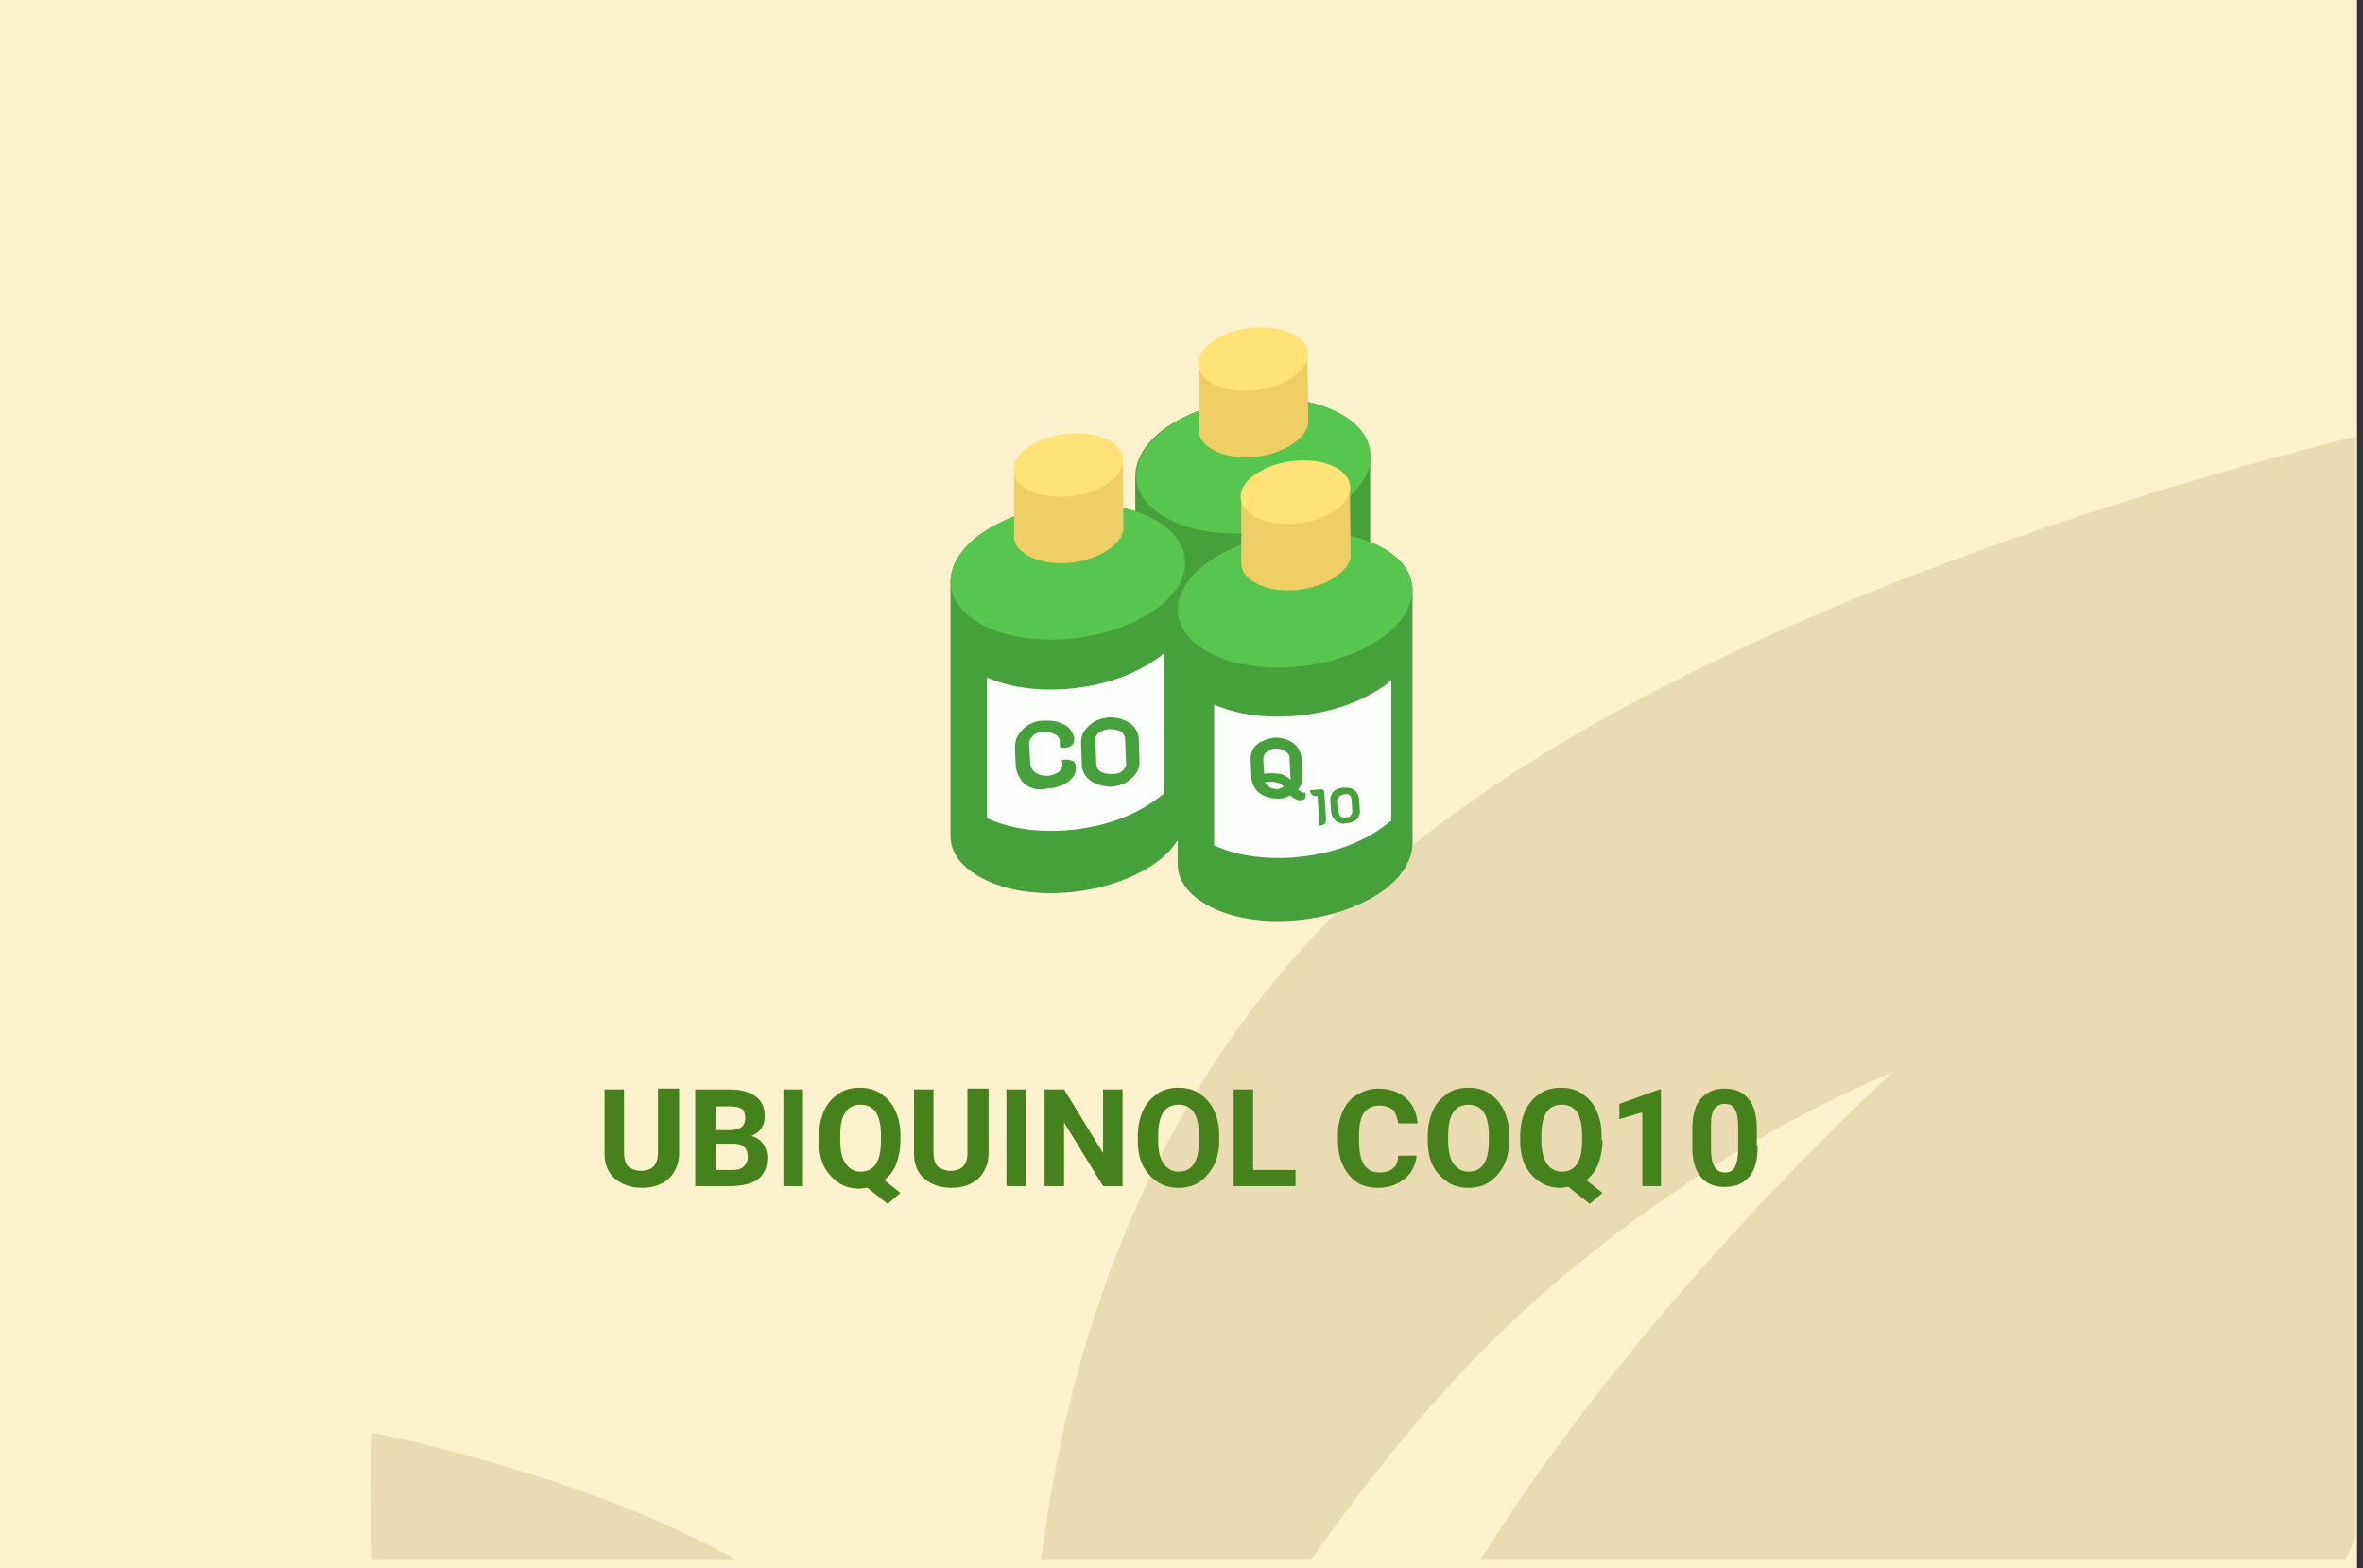 <?xml version="1.0" encoding="utf-8"?>
<!-- Generator: Adobe Illustrator 16.0.4, SVG Export Plug-In . SVG Version: 6.00 Build 0)  -->
<!DOCTYPE svg PUBLIC "-//W3C//DTD SVG 1.1//EN" "http://www.w3.org/Graphics/SVG/1.1/DTD/svg11.dtd">
<svg version="1.1" id="Слой_1" xmlns="http://www.w3.org/2000/svg" xmlns:xlink="http://www.w3.org/1999/xlink" x="0px" y="0px"
	 width="278.7px" height="185px" viewBox="0 0 278.7 185" enable-background="new 0 0 278.7 185" xml:space="preserve">
<rect x="0" y="0" width="278.7" height="185" fill="#333333" stroke="none"/>
<g id="Rectangle_756_1_" enable-background="new    ">
	<g id="Rectangle_756">
		<g>
			<rect fill="#FEF1CE" width="278" height="185"/>
		</g>
	</g>
</g>
<g id="Rectangle_757_copy_1_" enable-background="new    ">
	<g id="Rectangle_757_copy">
		<g>
			<path fill="#EADBB3" d="M43.9,184h43c-18.6-10.4-43-15-43-15S43.5,175.2,43.9,184z M154.299,111.1
				C134,133.3,125.7,160.6,122.8,184h31.8c4.699-6.6,9.699-13.2,15-19.1c24-27.101,53.6-38.4,53.6-38.4S194,152.9,174.6,184h102
				c0.4-0.8,0.8-1.7,1.199-2.5v-130C246.1,59.4,184.1,78.5,154.299,111.1z"/>
		</g>
	</g>
</g>
<g>
	<path fill="#46821C" d="M80.1,128.5v7.5c0,1.2-0.4,2.2-1.2,3c-0.8,0.7-1.8,1.1-3.2,1.1c-1.3,0-2.4-0.399-3.2-1.1s-1.2-1.7-1.2-2.9
		v-7.6h2.3v7.5c0,0.7,0.2,1.3,0.5,1.6c0.4,0.301,0.9,0.5,1.5,0.5c1.3,0,2-0.699,2-2.1v-7.6h2.5V128.5z"/>
	<path fill="#46821C" d="M82,139.9v-11.4h4c1.4,0,2.4,0.3,3.1,0.8c0.7,0.5,1.1,1.3,1.1,2.3c0,0.601-0.1,1-0.4,1.5
		c-0.3,0.4-0.7,0.7-1.2,0.9c0.6,0.1,1,0.4,1.4,0.9c0.3,0.399,0.5,1,0.5,1.6c0,1.1-0.3,1.9-1,2.5s-1.7,0.8-3,0.9H82z M84.4,133.3h1.7
		c1.2,0,1.8-0.5,1.8-1.399c0-0.5-0.1-0.9-0.4-1.101s-0.8-0.3-1.4-0.3h-1.6v2.8H84.4z M84.4,134.9v3.1h2c0.6,0,1-0.1,1.3-0.4
		c0.3-0.3,0.5-0.6,0.5-1.1c0-1-0.5-1.6-1.6-1.6H84.4z"/>
	<path fill="#46821C" d="M94.7,139.9h-2.3v-11.4h2.3V139.9z"/>
	<path fill="#46821C" d="M106.2,134.5c0,1.1-0.2,2-0.5,2.8c-0.3,0.8-0.8,1.4-1.4,1.9l1.9,1.5l-1.5,1.3l-2.4-1.9
		c-0.3,0-0.6,0.101-0.9,0.101c-0.9,0-1.8-0.2-2.5-0.7c-0.7-0.5-1.3-1.1-1.7-1.9c-0.4-0.8-0.6-1.8-0.6-2.899V134c0-1.1,0.2-2.1,0.6-3
		c0.4-0.9,1-1.5,1.7-2c0.7-0.5,1.6-0.7,2.5-0.7s1.8,0.2,2.5,0.7c0.7,0.5,1.3,1.1,1.7,2s0.6,1.8,0.6,2.9V134.5L106.2,134.5z
		 M103.9,133.9c0-1.2-0.2-2.101-0.6-2.7c-0.4-0.601-1-0.9-1.8-0.9s-1.4,0.3-1.8,0.9c-0.4,0.6-0.6,1.5-0.6,2.7v0.6
		c0,1.2,0.2,2.1,0.6,2.7c0.4,0.6,1,1,1.8,1s1.4-0.3,1.8-0.9c0.4-0.6,0.6-1.5,0.6-2.7V133.9z"/>
	<path fill="#46821C" d="M116.6,128.5v7.5c0,1.2-0.4,2.2-1.2,3c-0.8,0.7-1.8,1.1-3.2,1.1c-1.3,0-2.4-0.399-3.2-1.1s-1.2-1.7-1.2-2.9
		v-7.6h2.3v7.5c0,0.7,0.2,1.3,0.5,1.6c0.4,0.301,0.9,0.5,1.5,0.5c1.3,0,2-0.699,2-2.1v-7.6h2.5V128.5z"/>
	<path fill="#46821C" d="M121,139.9h-2.3v-11.4h2.3V139.9z"/>
	<path fill="#46821C" d="M132.4,139.9h-2.3l-4.6-7.5v7.5h-2.3v-11.4h2.3l4.6,7.5v-7.5h2.3V139.9z"/>
	<path fill="#46821C" d="M143.799,134.5c0,1.1-0.199,2.1-0.6,2.9c-0.4,0.8-1,1.5-1.699,2c-0.701,0.5-1.601,0.699-2.5,0.699
		s-1.8-0.199-2.5-0.699s-1.3-1.101-1.7-1.9c-0.4-0.8-0.6-1.8-0.6-2.9V134c0-1.1,0.2-2.1,0.6-3c0.4-0.9,1-1.5,1.7-2s1.6-0.7,2.5-0.7
		s1.799,0.2,2.5,0.7c0.699,0.5,1.299,1.1,1.699,2s0.6,1.8,0.6,2.9V134.5z M141.4,133.9c0-1.2-0.2-2.101-0.601-2.7
		c-0.399-0.601-1-0.9-1.799-0.9s-1.4,0.3-1.8,0.9c-0.4,0.6-0.6,1.5-0.6,2.7v0.6c0,1.2,0.2,2.1,0.6,2.7c0.4,0.6,1,1,1.8,1
		s1.4-0.3,1.799-0.9c0.4-0.6,0.601-1.5,0.601-2.7V133.9z"/>
	<path fill="#46821C" d="M147.799,138h5v1.9H145.5v-11.4h2.299V138z"/>
	<path fill="#46821C" d="M167.1,136.1c-0.1,1.2-0.5,2.2-1.4,2.9c-0.8,0.7-1.9,1.1-3.199,1.1c-1.5,0-2.601-0.5-3.4-1.5
		c-0.801-1-1.301-2.3-1.301-4V133.9c0-1.101,0.201-2.101,0.601-2.9s0.899-1.5,1.7-1.9c0.699-0.399,1.5-0.699,2.5-0.699
		c1.3,0,2.4,0.399,3.199,1.1c0.801,0.7,1.301,1.7,1.4,3h-2.3c-0.101-0.7-0.3-1.3-0.601-1.6c-0.399-0.301-0.899-0.5-1.6-0.5
		c-0.8,0-1.4,0.3-1.8,0.8c-0.399,0.6-0.601,1.399-0.601,2.6v0.9c0,1.2,0.201,2.1,0.601,2.7c0.399,0.6,1,0.899,1.8,0.899
		c0.7,0,1.301-0.2,1.6-0.5c0.4-0.3,0.601-0.8,0.601-1.5h2.2V136.1z"/>
	<path fill="#46821C" d="M178,134.5c0,1.1-0.201,2.1-0.601,2.9c-0.399,0.8-1,1.5-1.7,2c-0.699,0.5-1.6,0.699-2.5,0.699
		s-1.8-0.199-2.5-0.699c-0.699-0.5-1.3-1.101-1.699-1.9c-0.4-0.8-0.601-1.8-0.601-2.9V134c0-1.1,0.2-2.1,0.601-3
		c0.399-0.9,1-1.5,1.699-2c0.7-0.5,1.6-0.7,2.5-0.7s1.801,0.2,2.5,0.7c0.7,0.5,1.301,1.1,1.7,2s0.601,1.8,0.601,2.9V134.5z
		 M175.6,133.9c0-1.2-0.2-2.101-0.6-2.7c-0.4-0.601-1-0.9-1.801-0.9c-0.8,0-1.4,0.3-1.8,0.9c-0.399,0.6-0.601,1.5-0.601,2.7v0.6
		c0,1.2,0.201,2.1,0.601,2.7c0.399,0.6,1,1,1.8,1c0.801,0,1.4-0.3,1.801-0.9c0.399-0.6,0.6-1.5,0.6-2.7V133.9z"/>
	<path fill="#46821C" d="M189,134.5c0,1.1-0.201,2-0.5,2.8c-0.301,0.8-0.801,1.4-1.4,1.9l1.9,1.5l-1.5,1.3l-2.5-2
		c-0.301,0-0.601,0.1-0.9,0.1c-0.9,0-1.801-0.199-2.5-0.699c-0.7-0.5-1.301-1.101-1.7-1.9s-0.601-1.8-0.601-2.9V134
		c0-1.1,0.201-2.1,0.601-3s1-1.5,1.7-2c0.699-0.5,1.6-0.7,2.5-0.7s1.8,0.2,2.5,0.7c0.699,0.5,1.3,1.1,1.699,2
		c0.4,0.9,0.601,1.8,0.601,2.9v0.6H189z M186.6,133.9c0-1.2-0.2-2.101-0.6-2.7c-0.4-0.601-1-0.9-1.801-0.9c-0.8,0-1.4,0.3-1.8,0.9
		c-0.399,0.6-0.601,1.5-0.601,2.7v0.6c0,1.2,0.201,2.1,0.601,2.7c0.399,0.6,1,1,1.8,1c0.801,0,1.4-0.3,1.801-0.9
		c0.399-0.6,0.6-1.5,0.6-2.7V133.9z"/>
	<path fill="#46821C" d="M196,139.9H193.7v-8.7L191,132v-1.8l4.699-1.7h0.2v11.4H196z"/>
	<path fill="#46821C" d="M207.299,135.2c0,1.6-0.299,2.8-1,3.6c-0.699,0.8-1.6,1.2-2.899,1.2c-1.2,0-2.2-0.4-2.8-1.2
		c-0.7-0.8-1-2-1-3.5v-2.1c0-1.601,0.3-2.8,1-3.601c0.699-0.8,1.6-1.199,2.8-1.199s2.2,0.399,2.8,1.199c0.7,0.801,1,2,1,3.5v2.101
		H207.299z M205,132.9c0-0.9-0.101-1.601-0.4-2.101c-0.301-0.5-0.7-0.6-1.2-0.6s-0.899,0.2-1.2,0.6c-0.3,0.4-0.4,1-0.4,1.9v2.8
		c0,0.9,0.101,1.6,0.4,2.1c0.301,0.5,0.7,0.7,1.2,0.7c0.601,0,1-0.2,1.2-0.6c0.199-0.4,0.4-1.101,0.4-2V132.9z"/>
</g>
<g>
	<path fill="#46A03C" d="M161.6,53.7c-0.1-1.8-1.1-3.5-3.4-4.8c-5-2.9-13.699-2.5-19.5,0.8c-3.2,1.8-4.8,4.2-4.8,6.5l0,0v29.9l0,0
		c0,1.8,1.1,3.5,3.4,4.8c5,2.9,13.701,2.5,19.5-0.8c3.201-1.8,4.801-4.2,4.801-6.5l0,0V53.7L161.6,53.7z"/>
	<path fill="#57C64E" d="M156.9,60.2c-5.8,3.3-14.5,3.7-19.5,0.8s-4.4-7.9,1.4-11.3c5.8-3.3,14.5-3.7,19.5-0.8
		S162.6,56.9,156.9,60.2z"/>
	<path fill="#EFCE65" d="M154.2,41.8c0-0.8-0.5-1.6-1.5-2.2c-2.3-1.4-6.4-1.2-9.1,0.4c-1.5,0.9-2.2,2-2.2,3l0,0v7.8l0,0
		c0,0.8,0.5,1.6,1.601,2.2c2.299,1.4,6.399,1.2,9.1-0.4c1.5-0.9,2.3-2,2.199-3l0,0L154.2,41.8L154.2,41.8z"/>
	<path fill="#FFE377" d="M152,44.8c-2.701,1.6-6.801,1.7-9.101,0.4c-2.3-1.4-2.101-3.7,0.7-5.3c2.699-1.6,6.8-1.7,9.1-0.4
		C155,40.9,154.7,43.2,152,44.8z"/>
	<path fill="#46A03C" d="M139.8,66.2c-0.1-1.8-1.1-3.5-3.4-4.8c-5-2.9-13.7-2.5-19.5,0.8c-3.2,1.8-4.8,4.2-4.8,6.5l0,0V98.6l0,0
		c0,1.801,1.1,3.5,3.4,4.801c5,2.899,13.7,2.5,19.5-0.801c3.2-1.8,4.8-4.199,4.8-6.5l0,0V66.2L139.8,66.2z"/>
	<path fill="#57C64E" d="M135,72.7c-5.8,3.3-14.5,3.7-19.5,0.8s-4.4-7.9,1.4-11.3c5.8-3.4,14.5-3.7,19.5-0.8
		C141.4,64.4,140.799,69.4,135,72.7z"/>
	<path fill="#EFCE65" d="M132.4,54.3c0-0.8-0.5-1.6-1.5-2.2c-2.3-1.4-6.4-1.2-9.1,0.4c-1.5,0.9-2.2,2-2.2,3l0,0v7.8l0,0
		c0,0.8,0.5,1.6,1.6,2.2c2.3,1.4,6.4,1.2,9.1-0.4c1.5-0.9,2.3-2,2.2-3l0,0L132.4,54.3L132.4,54.3z"/>
	<path fill="#FFE377" d="M130.2,57.3c-2.7,1.6-6.8,1.7-9.1,0.4c-2.3-1.3-2.1-3.7,0.7-5.3c2.7-1.6,6.8-1.7,9.1-0.4
		C133.2,53.4,132.9,55.8,130.2,57.3z"/>
	<path fill="#FDFFFD" d="M137.3,77c-0.6,0.6-1.4,1.1-2.3,1.6c-5.4,3.1-13.5,3.6-18.6,1.3v16.6c5.1,2.4,13.2,1.9,18.6-1.3
		c0.9-0.5,1.6-1.101,2.3-1.601V77z"/>
	<path fill="#46A03C" d="M166.6,69.5c-0.1-1.8-1.1-3.5-3.4-4.8c-5-2.9-13.699-2.5-19.5,0.8c-3.199,1.8-4.8,4.2-4.8,6.5l0,0v29.9l0,0
		c0,1.8,1.101,3.5,3.399,4.8c5,2.899,13.701,2.5,19.5-0.8c3.201-1.801,4.801-4.2,4.801-6.5l0,0V69.5L166.6,69.5z"/>
	<path fill="#57C64E" d="M161.799,76c-5.799,3.3-14.5,3.7-19.5,0.8c-5-2.9-4.399-7.9,1.4-11.3c5.801-3.3,14.5-3.7,19.5-0.8
		C168.2,67.6,167.6,72.6,161.799,76z"/>
	<path fill="#EFCE65" d="M159.2,57.5c0-0.8-0.5-1.6-1.5-2.2c-2.3-1.4-6.4-1.2-9.1,0.4c-1.5,0.9-2.2,2-2.2,3l0,0v7.8l0,0
		c0,0.8,0.5,1.6,1.601,2.2c2.299,1.4,6.399,1.2,9.1-0.4c1.5-0.9,2.3-2,2.199-3l0,0L159.2,57.5L159.2,57.5z"/>
	<path fill="#FFE377" d="M157,60.5c-2.701,1.6-6.801,1.7-9.101,0.4c-2.3-1.4-2.101-3.7,0.7-5.3c2.699-1.6,6.8-1.7,9.1-0.4
		C160,56.6,159.7,59,157,60.5z"/>
	<path fill="#FDFFFD" d="M164.1,80.2c-0.6,0.6-1.4,1.1-2.301,1.6c-5.399,3.1-13.5,3.6-18.6,1.3v16.6c5.1,2.399,13.2,1.899,18.6-1.3
		c0.9-0.5,1.601-1.101,2.301-1.601V80.2z"/>
	<g>
		<path fill="#46A03C" d="M121.6,92.9c-0.6-0.2-1-0.6-1.3-1.1c-0.3-0.5-0.5-1-0.5-1.6l-0.1-1.9c0-0.6,0.1-1.2,0.4-1.6
			c0.3-0.5,0.7-0.9,1.2-1.2s1.1-0.5,1.8-0.5c0.7,0,1.3,0,1.8,0.2c0.5,0.2,1,0.4,1.3,0.8c0.3,0.4,0.5,0.8,0.5,1.2
			c0,0.3-0.1,0.5-0.3,0.7c-0.2,0.2-0.5,0.3-0.8,0.3c-0.2,0-0.4,0-0.6-0.1c0-0.2,0-0.4,0-0.6c0-0.4-0.2-0.7-0.6-0.9
			c-0.4-0.2-0.8-0.3-1.3-0.3s-1,0.2-1.3,0.5c-0.3,0.3-0.5,0.7-0.4,1.2l0.1,1.9c0,0.5,0.2,0.9,0.6,1.2c0.4,0.3,0.8,0.4,1.4,0.4
			c0.5,0,1-0.2,1.3-0.4c0.3-0.2,0.5-0.6,0.5-0.9c0-0.3,0-0.4-0.1-0.5c0.2-0.1,0.4-0.1,0.6-0.1c0.3,0,0.6,0.1,0.8,0.2
			c0.2,0.2,0.3,0.4,0.3,0.7c0,0.5-0.1,0.9-0.4,1.2c-0.3,0.4-0.7,0.7-1.2,0.9c-0.5,0.2-1.1,0.4-1.8,0.4
			C122.8,93.2,122.1,93.1,121.6,92.9z"/>
		<path fill="#46A03C" d="M129.4,92.5c-0.5-0.2-1-0.5-1.3-0.9c-0.3-0.4-0.5-0.9-0.5-1.3l-0.1-2.7c0-0.5,0.1-1,0.4-1.4
			c0.3-0.4,0.7-0.8,1.2-1.1c0.5-0.3,1.1-0.4,1.7-0.5c0.6,0,1.2,0.1,1.7,0.3c0.5,0.2,1,0.5,1.3,0.9c0.3,0.4,0.5,0.9,0.5,1.3l0.1,2.7
			c0,0.5-0.1,1-0.4,1.4c-0.3,0.4-0.7,0.8-1.2,1.1c-0.5,0.3-1.1,0.4-1.7,0.5C130.6,92.8,130,92.7,129.4,92.5z M132.4,90.9
			c0.3-0.3,0.5-0.6,0.4-1l-0.1-2.7c0-0.4-0.2-0.7-0.5-0.9c-0.3-0.2-0.8-0.3-1.3-0.3s-0.9,0.2-1.3,0.4c-0.3,0.3-0.5,0.6-0.4,1
			l0.1,2.7c0,0.4,0.2,0.7,0.5,0.9c0.3,0.2,0.8,0.3,1.3,0.3S132.1,91.2,132.4,90.9z"/>
	</g>
	<g>
		<path fill="#46A03C" d="M152.7,94.2c-0.199-0.101-0.3-0.2-0.5-0.4c-0.199,0.101-0.4,0.2-0.699,0.3C151.2,94.2,151,94.2,150.7,94.2
			c-0.5,0-1.1-0.101-1.5-0.3c-0.5-0.2-0.9-0.5-1.1-0.801c-0.301-0.399-0.4-0.8-0.5-1.2l-0.1-2.4c0-0.4,0.1-0.8,0.299-1.2
			c0.301-0.4,0.601-0.7,1.101-0.9c0.5-0.2,1-0.4,1.5-0.4s1.101,0.1,1.5,0.3c0.5,0.2,0.899,0.5,1.101,0.8
			c0.299,0.4,0.399,0.8,0.5,1.2l0.1,2.4c0,0.5-0.1,1-0.5,1.399c0.1,0.101,0.199,0.2,0.4,0.301c0.199,0.1,0.299,0.1,0.5,0.1
			c0,0.3,0,0.5-0.101,0.7c-0.101,0.1-0.3,0.2-0.601,0.2C153.1,94.4,152.9,94.3,152.7,94.2z M152.2,91.8l-0.1-2.4
			c0-0.3-0.2-0.6-0.5-0.8c-0.301-0.2-0.7-0.3-1.1-0.3c-0.5,0-0.801,0.1-1.101,0.4c-0.3,0.2-0.399,0.5-0.399,0.9l0.1,1.7
			c0.199-0.1,0.4-0.1,0.6-0.1c0.5,0,1,0,1.4,0.1c0.4,0.1,0.8,0.4,1.199,0.7C152.2,91.9,152.2,91.8,152.2,91.8z M151.4,92.8
			c-0.3-0.3-0.5-0.5-0.8-0.5c-0.301-0.1-0.6-0.1-1-0.1c-0.1,0-0.2,0-0.4,0.1c0.1,0.2,0.301,0.4,0.6,0.6c0.301,0.1,0.601,0.2,0.9,0.2
			C150.9,93,151.2,92.9,151.4,92.8z"/>
	</g>
	<g>
		<path fill="#46A03C" d="M155.4,93.9h-0.3c-0.2,0-0.301-0.101-0.4-0.2c-0.1-0.101-0.199-0.3-0.199-0.5l1.299-0.101
			c0.101,0,0.201,0,0.301,0.101c0.1,0.1,0.1,0.2,0.1,0.3l0.2,3.2c0,0.2-0.101,0.399-0.2,0.5c-0.1,0.1-0.4,0.2-0.6,0.2L155.4,93.9z"
			/>
		<path fill="#46A03C" d="M157.9,97c-0.3-0.1-0.5-0.3-0.601-0.5c-0.199-0.2-0.199-0.4-0.299-0.7l-0.101-1.5c0-0.3,0.101-0.5,0.2-0.7
			c0.1-0.199,0.3-0.399,0.6-0.5c0.2-0.1,0.5-0.2,0.801-0.2c0.299,0,0.6,0,0.899,0.1c0.3,0.1,0.5,0.3,0.601,0.5
			c0.199,0.2,0.199,0.4,0.299,0.7l0.101,1.5c0,0.3-0.101,0.5-0.2,0.7c-0.1,0.199-0.3,0.399-0.6,0.5c-0.2,0.1-0.5,0.199-0.801,0.199
			C158.5,97.2,158.2,97.2,157.9,97z M159.299,96.2c0.101-0.101,0.201-0.3,0.201-0.5l-0.101-1.4c0-0.2-0.101-0.399-0.2-0.5
			c-0.199-0.1-0.4-0.2-0.6-0.1c-0.301,0-0.4,0.1-0.6,0.2c-0.101,0.1-0.201,0.3-0.201,0.5L157.9,95.8c0,0.2,0.101,0.4,0.2,0.5
			c0.199,0.101,0.4,0.2,0.6,0.101C159,96.4,159.2,96.4,159.299,96.2z"/>
	</g>
</g>
</svg>
